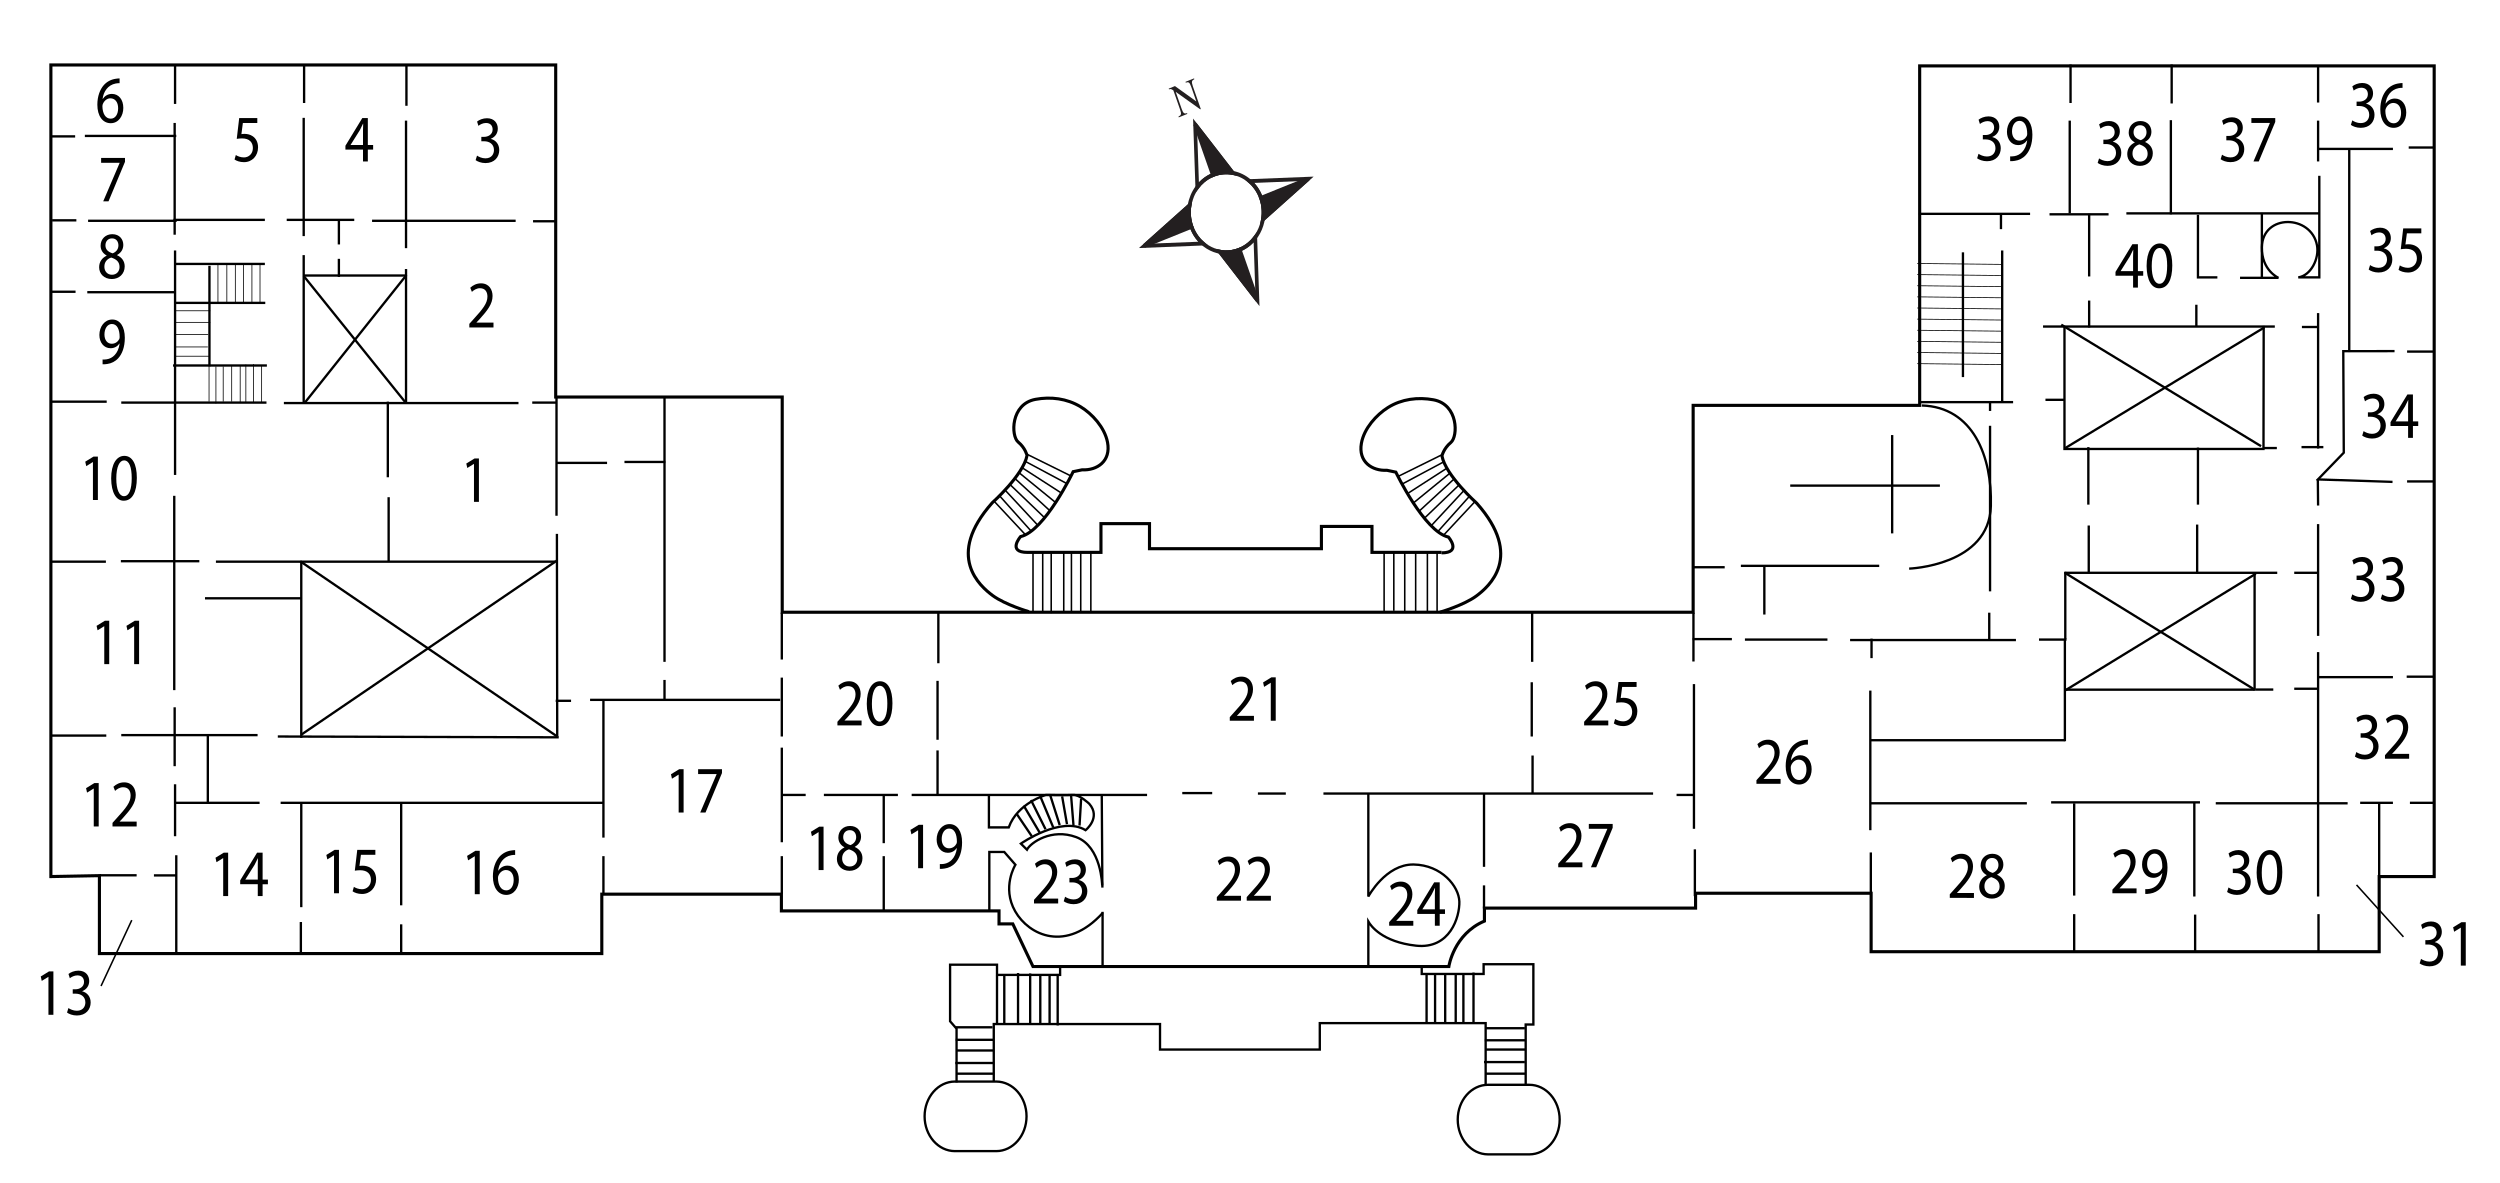 <?xml version="1.0" encoding="utf-8"?>
<!-- Generator: Adobe Illustrator 13.0.0, SVG Export Plug-In . SVG Version: 6.00 Build 14948)  -->
<!DOCTYPE svg PUBLIC "-//W3C//DTD SVG 1.1//EN" "http://www.w3.org/Graphics/SVG/1.1/DTD/svg11.dtd">
<svg version="1.1" id="Layer_2" xmlns="http://www.w3.org/2000/svg" xmlns:xlink="http://www.w3.org/1999/xlink" x="0px" y="0px"
	 width="801px" height="379px" viewBox="0 0 801 379" enable-background="new 0 0 801 379" xml:space="preserve">
<symbol  id="Compass_Rose" viewBox="-25.576 -30.321 51.151 60.64">
	<g>
		<path fill="none" stroke="#231F20" d="M5.193,4.041c3.001-1.776,5.011-5.047,5.011-8.785
			c0-5.636-4.568-10.203-10.204-10.203c-5.634,0-10.202,4.567-10.202,10.203
			c0,3.74,2.011,7.01,5.011,8.786C-4.533,4.432-3.83,4.748-3.088,4.983
			C-2.113,5.293-1.075,5.46,0,5.46C1.896,5.46,3.672,4.942,5.193,4.041z"/>
		<g>
			<path fill="none" stroke="#231F20" d="M-5.191,4.042C-4.533,4.432-3.83,4.748-3.088,4.983
				C-2.113,5.293-1.075,5.46,0,5.46c1.896,0,3.672-0.518,5.193-1.419l-5.3,15.24L-5.191,4.042z"/>
			<path fill="#231F20" stroke="#231F20" d="M0,5.46c1.896,0,3.672-0.518,5.193-1.419l-5.3,15.24V5.455
				L0,5.46z"/>
		</g>
		<g>
			<path fill="none" stroke="#231F20" d="M-8.786-9.936C-9.175-9.279-9.491-8.574-9.728-7.834
				c-0.309,0.976-0.475,2.014-0.475,3.09c0,1.895,0.516,3.67,1.417,5.192l-15.24-5.299
				L-8.786-9.936z"/>
			<path fill="#231F20" stroke="#231F20" d="M-10.202-4.744c0,1.895,0.516,3.67,1.417,5.192l-15.24-5.299
				h13.827L-10.202-4.744z"/>
		</g>
		<g>
			<path fill="none" stroke="#231F20" d="M5.193-13.531c-0.659-0.389-1.363-0.705-2.102-0.941
				C2.114-14.781,1.077-14.947,0-14.947c-1.895,0-3.67,0.515-5.191,1.417l5.298-15.24L5.193-13.531z"
				/>
			<path fill="#231F20" stroke="#231F20" d="M0-14.947c-1.895,0-3.67,0.515-5.191,1.417l5.298-15.24v13.827
				L0-14.947z"/>
		</g>
		<g>
			<path fill="none" stroke="#231F20" d="M8.788,0.448C9.177-0.209,9.494-0.915,9.73-1.654
				c0.308-0.975,0.475-2.014,0.475-3.09c0-1.896-0.518-3.671-1.419-5.193l15.24,5.3L8.788,0.448z"/>
			<path fill="#231F20" stroke="#231F20" d="M10.205-4.744c0-1.896-0.518-3.671-1.419-5.193l15.24,5.3H10.199
				L10.205-4.744z"/>
		</g>
		<g>
			<path fill="#231F20" d="M3.729,30.096c-0.672-0.082-1.013-0.131-1.013-1.516v-6.227H2.535l-4.688,6.487
				h-0.021v-4.617c0-1.22,0.224-1.479,1.002-1.515v-0.225h-2.505v0.225
				c0.811,0.059,1.035,0.236,1.035,1.515v5.222C-3.079,30.036-3.25,30.096-3.676,30.096v0.224h1.823
				l4.08-5.692h0.022v3.953c0,1.361-0.299,1.456-1.023,1.516v0.224h2.504V30.096z"/>
		</g>
	</g>
</symbol>
<rect x="-132.221" y="-178" fill="#FFFFFF" width="1026.441" height="633"/>
<g>
	<path fill="none" stroke="#000000" d="M31.854,280.554v24.964h160.964v-19.021h57.543v5.35h69.726v4.161
		h4.407l6.479,13.67H464.204c0,0,1.557-10.399,11.406-14.562v-4.161h67.651v-4.754h56.246v18.723
		h162.779v-24.072h17.627V21.113H615.062v108.769h-72.577v66.272H250.623v-68.947h-72.577V20.815H16.303
		v260.036L31.854,280.554z"/>
	<line fill="none" stroke="#000000" stroke-width="0.75" x1="16.303" y1="43.699" x2="24.078" y2="43.699"/>
	<line fill="none" stroke="#000000" stroke-width="0.75" x1="16.692" y1="70.594" x2="24.467" y2="70.594"/>
	<line fill="none" stroke="#000000" stroke-width="0.75" x1="16.433" y1="93.478" x2="24.208" y2="93.478"/>
	<line fill="none" stroke="#000000" stroke-width="0.75" x1="27.188" y1="43.55" x2="56.479" y2="43.55"/>
	<line fill="none" stroke="#000000" stroke-width="0.75" x1="28.225" y1="70.742" x2="56.608" y2="70.742"/>
	<line fill="none" stroke="#000000" stroke-width="0.75" x1="27.966" y1="93.625" x2="56.09" y2="93.625"/>
	<line fill="none" stroke="#000000" stroke-width="0.75" x1="16.432" y1="128.693" x2="34.187" y2="128.693"/>
	<line fill="none" stroke="#000000" stroke-width="0.75" x1="38.853" y1="128.991" x2="85.379" y2="128.991"/>
	<line fill="none" stroke="#000000" stroke-width="0.75" x1="16.432" y1="179.957" x2="33.928" y2="179.957"/>
	<line fill="none" stroke="#000000" stroke-width="0.75" x1="16.432" y1="235.679" x2="34.057" y2="235.679"/>
	<line fill="none" stroke="#000000" stroke-width="0.75" x1="31.984" y1="280.442" x2="43.777" y2="280.442"/>
	<line fill="none" stroke="#000000" stroke-width="0.75" x1="56.479" y1="305.518" x2="56.479" y2="274.018"/>
	<line fill="none" stroke="#000000" stroke-width="0.75" x1="49.318" y1="280.48" x2="56.705" y2="280.48"/>
	<line fill="none" stroke="#000000" stroke-width="0.75" x1="56.09" y1="267.924" x2="56.09" y2="251.282"/>
	<line fill="none" stroke="#000000" stroke-width="0.75" x1="55.96" y1="245.487" x2="55.96" y2="226.615"/>
	<line fill="none" stroke="#000000" stroke-width="0.75" x1="55.83" y1="221.118" x2="55.83" y2="158.858"/>
	<line fill="none" stroke="#000000" stroke-width="0.75" x1="56.09" y1="152.172" x2="56.09" y2="80.253"/>
	<line fill="none" stroke="#000000" stroke-width="0.75" x1="55.96" y1="75.201" x2="55.96" y2="39.391"/>
	<line fill="none" stroke="#000000" stroke-width="0.75" x1="56.09" y1="33.298" x2="56.09" y2="20.965"/>
	<line fill="none" stroke="#000000" stroke-width="0.75" x1="38.723" y1="179.81" x2="63.866" y2="179.81"/>
	<line fill="none" stroke="#000000" stroke-width="0.75" x1="69.18" y1="179.958" x2="177.916" y2="179.958"/>
	<line fill="none" stroke="#000000" stroke-width="0.75" x1="124.26" y1="128.694" x2="124.26" y2="152.915"/>
	<line fill="none" stroke="#000000" stroke-width="0.75" x1="124.52" y1="159.304" x2="124.52" y2="179.958"/>
	<line fill="none" stroke="#000000" stroke-width="0.75" x1="96.525" y1="179.81" x2="96.525" y2="236.422"/>
	<line fill="none" stroke="#000000" stroke-width="0.75" x1="65.68" y1="191.697" x2="96.655" y2="191.697"/>
	<line fill="none" stroke="#000000" stroke-width="0.75" x1="38.853" y1="235.53" x2="82.529" y2="235.53"/>
	<line fill="none" stroke="#000000" stroke-width="0.75" x1="66.588" y1="235.383" x2="66.588" y2="257.226"/>
	<line fill="none" stroke="#000000" stroke-width="0.75" x1="55.96" y1="257.226" x2="83.176" y2="257.226"/>
	<line fill="none" stroke="#000000" stroke-width="0.75" x1="96.525" y1="257.078" x2="96.525" y2="290.659"/>
	<line fill="none" stroke="#000000" stroke-width="0.75" x1="96.396" y1="295.414" x2="96.396" y2="305.369"/>
	<line fill="none" stroke="#000000" stroke-width="0.75" x1="89.916" y1="257.226" x2="193.338" y2="257.226"/>
	<line fill="none" stroke="#000000" stroke-width="0.75" x1="128.537" y1="257.523" x2="128.537" y2="290.065"/>
	<line fill="none" stroke="#000000" stroke-width="0.75" x1="128.537" y1="296.156" x2="128.537" y2="305.369"/>
	<line fill="none" stroke="#000000" stroke-width="0.75" x1="193.338" y1="286.201" x2="193.338" y2="274.313"/>
	<line fill="none" stroke="#000000" stroke-width="0.75" x1="193.338" y1="268.37" x2="193.338" y2="224.2"/>
	<line fill="none" stroke="#000000" stroke-width="0.75" x1="178.044" y1="224.536" x2="182.97" y2="224.536"/>
	<line fill="none" stroke="#000000" stroke-width="0.75" x1="189.061" y1="224.238" x2="249.973" y2="224.238"/>
	<line fill="none" stroke="#000000" stroke-width="0.75" x1="212.908" y1="126.911" x2="212.908" y2="212.055"/>
	<line fill="none" stroke="#000000" stroke-width="0.75" x1="212.908" y1="217.85" x2="212.908" y2="224.091"/>
	<line fill="none" stroke="#000000" stroke-width="0.75" x1="250.492" y1="196.303" x2="250.492" y2="211.311"/>
	<line fill="none" stroke="#000000" stroke-width="0.75" x1="250.492" y1="217.106" x2="250.492" y2="235.977"/>
	<line fill="none" stroke="#000000" stroke-width="0.75" x1="250.492" y1="239.543" x2="250.492" y2="269.855"/>
	<line fill="none" stroke="#000000" stroke-width="0.75" x1="250.492" y1="274.313" x2="250.492" y2="286.349"/>
	<line fill="none" stroke="#000000" stroke-width="0.75" x1="250.233" y1="254.699" x2="258.138" y2="254.699"/>
	<line fill="none" stroke="#000000" stroke-width="0.75" x1="263.97" y1="254.699" x2="287.687" y2="254.699"/>
	<line fill="none" stroke="#000000" stroke-width="0.75" x1="283.151" y1="254.997" x2="283.151" y2="270.153"/>
	<line fill="none" stroke="#000000" stroke-width="0.75" x1="283.151" y1="274.313" x2="283.151" y2="291.698"/>
	<line fill="none" stroke="#000000" stroke-width="0.75" x1="300.647" y1="196.154" x2="300.647" y2="212.5"/>
	<line fill="none" stroke="#000000" stroke-width="0.75" x1="300.389" y1="218.146" x2="300.389" y2="237.018"/>
	<line fill="none" stroke="#000000" stroke-width="0.75" x1="300.389" y1="240.435" x2="300.389" y2="254.403"/>
	<line fill="none" stroke="#000000" stroke-width="0.75" x1="292.094" y1="254.699" x2="367.522" y2="254.699"/>
	<line fill="none" stroke="#000000" stroke-width="0.75" x1="353.006" y1="254.699" x2="353.201" y2="284.38"/>
	<line fill="none" stroke="#000000" stroke-width="0.75" x1="353.266" y1="292.145" x2="353.266" y2="309.976"/>
	<line fill="none" stroke="#000000" stroke-width="0.75" x1="378.797" y1="254.105" x2="388.387" y2="254.105"/>
	<line fill="none" stroke="#000000" stroke-width="0.75" x1="403.033" y1="254.253" x2="411.976" y2="254.253"/>
	<line fill="none" stroke="#000000" stroke-width="0.75" x1="424.028" y1="254.253" x2="529.653" y2="254.253"/>
	<line fill="none" stroke="#000000" stroke-width="0.75" x1="537.17" y1="254.699" x2="543.002" y2="254.699"/>
	<line fill="none" stroke="#000000" stroke-width="0.75" x1="475.48" y1="254.105" x2="475.48" y2="277.731"/>
	<line fill="none" stroke="#000000" stroke-width="0.75" x1="475.48" y1="283.675" x2="475.48" y2="291.104"/>
	<line fill="none" stroke="#000000" stroke-width="0.75" x1="490.902" y1="196.154" x2="490.902" y2="212.055"/>
	<line fill="none" stroke="#000000" stroke-width="0.75" x1="490.773" y1="218.591" x2="490.773" y2="235.977"/>
	<line fill="none" stroke="#000000" stroke-width="0.75" x1="491.033" y1="242.069" x2="491.033" y2="254.105"/>
	<line fill="none" stroke="#000000" stroke-width="0.75" x1="542.581" y1="196.341" x2="542.581" y2="211.943"/>
	<line fill="none" stroke="#000000" stroke-width="0.75" x1="542.744" y1="219.187" x2="542.744" y2="265.548"/>
	<line fill="none" stroke="#000000" stroke-width="0.75" x1="543.035" y1="272.123" x2="543.035" y2="287.129"/>
	<line fill="none" stroke="#000000" stroke-width="0.75" x1="599.412" y1="273.126" x2="599.412" y2="286.201"/>
	<line fill="none" stroke="#000000" stroke-width="0.75" x1="599.249" y1="265.993" x2="599.249" y2="221.266"/>
	<line fill="none" stroke="#000000" stroke-width="0.75" x1="599.639" y1="210.865" x2="599.639" y2="204.624"/>
	<line fill="none" stroke="#000000" stroke-width="0.75" x1="542.321" y1="204.772" x2="554.894" y2="204.772"/>
	<line fill="none" stroke="#000000" stroke-width="0.75" x1="559.073" y1="204.922" x2="585.513" y2="204.922"/>
	<line fill="none" stroke="#000000" stroke-width="0.75" x1="592.769" y1="205.07" x2="645.906" y2="205.07"/>
	<line fill="none" stroke="#000000" stroke-width="0.75" x1="653.293" y1="204.922" x2="662.106" y2="204.922"/>
	<line fill="none" stroke="#000000" stroke-width="0.75" x1="661.587" y1="204.922" x2="661.587" y2="237.464"/>
	<line fill="none" stroke="#000000" stroke-width="0.75" x1="661.718" y1="237.166" x2="599.249" y2="237.166"/>
	<line fill="none" stroke="#000000" stroke-width="0.75" x1="599.249" y1="257.374" x2="649.405" y2="257.374"/>
	<line fill="none" stroke="#000000" stroke-width="0.75" x1="657.182" y1="257.078" x2="704.873" y2="257.078"/>
	<line fill="none" stroke="#000000" stroke-width="0.75" x1="709.93" y1="257.374" x2="752.179" y2="257.374"/>
	<line fill="none" stroke="#000000" stroke-width="0.75" x1="756.197" y1="257.226" x2="766.694" y2="257.226"/>
	<line fill="none" stroke="#000000" stroke-width="0.75" x1="772.138" y1="257.226" x2="780.043" y2="257.226"/>
	<line fill="none" stroke="#000000" stroke-width="0.75" x1="762.287" y1="280.704" x2="762.287" y2="257.078"/>
	<line fill="none" stroke="#000000" stroke-width="0.75" x1="742.847" y1="304.775" x2="742.847" y2="292.888"/>
	<line fill="none" stroke="#000000" stroke-width="0.75" x1="742.718" y1="287.24" x2="742.718" y2="208.934"/>
	<line fill="none" stroke="#000000" stroke-width="0.75" x1="703.061" y1="257.228" x2="703.061" y2="287.242"/>
	<line fill="none" stroke="#000000" stroke-width="0.75" x1="703.319" y1="293.037" x2="703.319" y2="304.926"/>
	<line fill="none" stroke="#000000" stroke-width="0.75" x1="664.568" y1="257.375" x2="664.568" y2="286.944"/>
	<line fill="none" stroke="#000000" stroke-width="0.75" x1="664.568" y1="292.89" x2="664.568" y2="305.073"/>
	<line fill="none" stroke="#000000" stroke-width="0.75" x1="661.718" y1="183.228" x2="661.718" y2="204.774"/>
	<line fill="none" stroke="#000000" stroke-width="0.75" x1="722.371" y1="183.674" x2="722.371" y2="220.97"/>
	<line fill="none" stroke="#000000" stroke-width="0.75" x1="722.371" y1="220.97" x2="661.587" y2="183.525"/>
	<line fill="none" stroke="#000000" stroke-width="0.75" x1="661.587" y1="221.268" x2="722.76" y2="183.822"/>
	<line fill="none" stroke="#000000" stroke-width="0.75" x1="722.76" y1="220.97" x2="661.458" y2="220.97"/>
	<line fill="none" stroke="#000000" stroke-width="0.75" x1="661.458" y1="183.525" x2="729.628" y2="183.525"/>
	<line fill="none" stroke="#000000" stroke-width="0.75" x1="735.071" y1="183.525" x2="742.978" y2="183.525"/>
	<line fill="none" stroke="#000000" stroke-width="0.75" x1="742.718" y1="167.924" x2="742.718" y2="203.734"/>
	<line fill="none" stroke="#000000" stroke-width="0.75" x1="722.792" y1="220.934" x2="728.364" y2="220.934"/>
	<line fill="none" stroke="#000000" stroke-width="0.75" x1="735.071" y1="220.674" x2="742.847" y2="220.674"/>
	<line fill="none" stroke="#000000" stroke-width="0.75" x1="742.718" y1="216.958" x2="766.694" y2="216.958"/>
	<line fill="none" stroke="#000000" stroke-width="0.75" x1="771.101" y1="216.81" x2="779.654" y2="216.81"/>
	<line fill="none" stroke="#000000" stroke-width="0.75" x1="742.718" y1="161.979" x2="742.632" y2="153.609"/>
	<polyline fill="none" stroke="#000000" stroke-width="0.75" points="742.296,153.991 750.946,145.04 750.946,145.04 
		750.786,112.516 750.786,112.516 767.213,112.499 	"/>
	<line fill="none" stroke="#000000" stroke-width="0.75" x1="771.229" y1="112.647" x2="779.654" y2="112.647"/>
	<line fill="none" stroke="#000000" stroke-width="0.75" x1="742.632" y1="153.609" x2="766.564" y2="154.401"/>
	<line fill="none" stroke="#000000" stroke-width="0.75" x1="771.229" y1="154.252" x2="779.783" y2="154.252"/>
	<line fill="none" stroke="#000000" stroke-width="0.75" x1="742.718" y1="100.314" x2="742.718" y2="143.703"/>
	<line fill="none" stroke="#000000" stroke-width="0.75" x1="737.404" y1="143.257" x2="744.402" y2="143.257"/>
	<line fill="none" stroke="#000000" stroke-width="0.75" x1="737.534" y1="104.771" x2="742.847" y2="104.771"/>
	<line fill="none" stroke="#000000" stroke-width="0.75" x1="681.287" y1="68.367" x2="743.236" y2="68.367"/>
	<polyline fill="none" stroke="#000000" stroke-width="0.75" points="704.227,68.813 704.227,88.873 710.447,88.873 	
		"/>
	<polyline fill="none" stroke="#000000" stroke-width="0.75" points="654.589,104.624 661.069,104.624 728.851,104.624 
			"/>
	<polyline fill="none" stroke="#000000" stroke-width="0.75" points="725.286,104.398 725.222,143.852 661.458,143.852 
		661.458,104.624 	"/>
	<line fill="none" stroke="#000000" stroke-width="0.75" x1="725.093" y1="143.554" x2="729.499" y2="143.554"/>
	<line fill="none" stroke="#000000" stroke-width="0.75" x1="695.802" y1="20.669" x2="695.802" y2="33.151"/>
	<line fill="none" stroke="#000000" stroke-width="0.75" x1="695.544" y1="38.5" x2="695.544" y2="68.664"/>
	<line fill="none" stroke="#000000" stroke-width="0.75" x1="742.718" y1="21.264" x2="742.718" y2="32.854"/>
	<line fill="none" stroke="#000000" stroke-width="0.75" x1="742.718" y1="38.649" x2="742.718" y2="51.725"/>
	<line fill="none" stroke="#000000" stroke-width="0.75" x1="742.847" y1="47.712" x2="766.694" y2="47.712"/>
	<line fill="none" stroke="#000000" stroke-width="0.75" x1="771.749" y1="47.267" x2="780.172" y2="47.267"/>
	<line fill="none" stroke="#000000" stroke-width="0.75" x1="752.698" y1="47.564" x2="752.698" y2="112.795"/>
	<line fill="none" stroke="#000000" stroke-width="0.75" x1="724.704" y1="68.218" x2="724.704" y2="89.021"/>
	<path fill="none" stroke="#000000" stroke-width="0.75" d="M717.705,89.021h12.312c0,0-5.441-2.377-5.312-9.807
		c0.187-10.79,15.827-10.541,17.66-0.61c0.782,4.238-1.944,9.688-5.996,10.269h6.738v-32.541"/>
	<line fill="none" stroke="#000000" stroke-width="0.75" x1="703.709" y1="97.639" x2="703.709" y2="104.475"/>
	<line fill="none" stroke="#000000" stroke-width="0.75" x1="656.663" y1="68.664" x2="675.584" y2="68.664"/>
	<line fill="none" stroke="#000000" stroke-width="0.75" x1="669.363" y1="68.516" x2="669.363" y2="88.576"/>
	<line fill="none" stroke="#000000" stroke-width="0.75" x1="669.363" y1="96.302" x2="669.363" y2="104.92"/>
	<line fill="none" stroke="#000000" stroke-width="0.75" x1="663.402" y1="20.669" x2="663.402" y2="33.002"/>
	<line fill="none" stroke="#000000" stroke-width="0.75" x1="663.143" y1="38.649" x2="663.143" y2="68.367"/>
	<line fill="none" stroke="#000000" stroke-width="0.75" x1="614.802" y1="68.516" x2="650.442" y2="68.516"/>
	<line fill="none" stroke="#000000" stroke-width="0.75" x1="641.111" y1="68.516" x2="641.111" y2="73.419"/>
	<line fill="none" stroke="#000000" stroke-width="0.75" x1="641.5" y1="80.254" x2="641.5" y2="128.695"/>
	<line fill="none" stroke="#000000" stroke-width="0.75" x1="615.19" y1="128.843" x2="644.999" y2="128.843"/>
	<line fill="none" stroke="#000000" stroke-width="0.75" x1="655.366" y1="128.101" x2="661.458" y2="128.101"/>
	<line fill="none" stroke="#000000" stroke-width="0.75" x1="637.612" y1="136.421" x2="637.612" y2="189.469"/>
	<line fill="none" stroke="#000000" stroke-width="0.75" x1="637.353" y1="196.305" x2="637.353" y2="204.774"/>
	<line fill="none" stroke="#000000" stroke-width="0.75" x1="637.612" y1="128.546" x2="637.612" y2="131.667"/>
	<line fill="none" stroke="#000000" stroke-width="0.75" x1="669.105" y1="143.257" x2="669.105" y2="161.683"/>
	<line fill="none" stroke="#000000" stroke-width="0.75" x1="669.234" y1="168.37" x2="669.234" y2="183.674"/>
	<line fill="none" stroke="#000000" stroke-width="0.75" x1="704.227" y1="143.406" x2="704.227" y2="161.683"/>
	<line fill="none" stroke="#000000" stroke-width="0.75" x1="703.967" y1="168.072" x2="703.967" y2="183.822"/>
	<line fill="none" stroke="#000000" stroke-width="0.75" x1="542.225" y1="181.742" x2="552.593" y2="181.742"/>
	<line fill="none" stroke="#000000" stroke-width="0.75" x1="557.776" y1="181.297" x2="602.101" y2="181.297"/>
	<line fill="none" stroke="#000000" stroke-width="0.75" x1="565.295" y1="181.445" x2="565.295" y2="196.898"/>
	<line fill="none" stroke="#000000" stroke-width="0.75" x1="573.589" y1="155.59" x2="621.54" y2="155.59"/>
	<line fill="none" stroke="#000000" stroke-width="0.75" x1="606.248" y1="139.394" x2="606.248" y2="170.896"/>
	<line fill="none" stroke="#000000" stroke-width="0.75" x1="628.928" y1="80.849" x2="628.928" y2="120.819"/>
	<line fill="none" stroke="#000000" stroke-width="0.25" x1="614.284" y1="84.415" x2="641.5" y2="84.712"/>
	<line fill="none" stroke="#000000" stroke-width="0.25" x1="614.284" y1="87.981" x2="641.5" y2="88.278"/>
	<line fill="none" stroke="#000000" stroke-width="0.25" x1="614.284" y1="91.547" x2="641.5" y2="91.844"/>
	<line fill="none" stroke="#000000" stroke-width="0.25" x1="614.284" y1="95.113" x2="641.5" y2="95.41"/>
	<line fill="none" stroke="#000000" stroke-width="0.25" x1="614.284" y1="98.68" x2="641.5" y2="98.977"/>
	<line fill="none" stroke="#000000" stroke-width="0.25" x1="614.284" y1="102.246" x2="641.5" y2="102.543"/>
	<line fill="none" stroke="#000000" stroke-width="0.25" x1="614.284" y1="105.812" x2="641.5" y2="106.109"/>
	<line fill="none" stroke="#000000" stroke-width="0.25" x1="614.284" y1="109.378" x2="641.5" y2="109.675"/>
	<line fill="none" stroke="#000000" stroke-width="0.25" x1="614.284" y1="112.944" x2="641.5" y2="113.241"/>
	<line fill="none" stroke="#000000" stroke-width="0.25" x1="614.284" y1="116.511" x2="641.5" y2="116.808"/>
	<path fill="none" stroke="#000000" stroke-width="0.75" d="M611.691,182.188c0,0,25.659-0.892,26.179-20.06
		c0.43-15.877-5.703-31.731-22.13-32.209"/>
	<path fill="none" stroke="#000000" stroke-width="0.75" d="M438.414,254.255v32.987c0,0,5.573-10.4,14.517-10.253
		c8.942,0.148,14.513,6.984,14.644,11.888c0.131,4.904-2.979,15.303-13.866,14.115
		s-14.517-6.389-15.294-7.726v14.265"/>
	<path fill="none" stroke="#000000" stroke-width="0.75" d="M467.057,358.714c0-6.155,4.351-11.144,9.72-11.144
		h13.22c5.368,0,9.72,4.988,9.72,11.144l0,0c0,6.156-4.352,11.145-9.72,11.145h-13.22
		C471.407,369.858,467.057,364.87,467.057,358.714L467.057,358.714z"/>
	<path fill="none" stroke="#000000" stroke-width="0.75" d="M296.242,357.675c0-6.155,4.352-11.145,9.72-11.145
		h13.219c5.369,0,9.72,4.989,9.72,11.145l0,0c0,6.155-4.351,11.145-9.72,11.145H305.962
		C300.594,368.819,296.242,363.83,296.242,357.675L296.242,357.675z"/>
	<polyline fill="none" stroke="#000000" stroke-width="0.75" points="306.48,346.828 306.48,329.591 304.407,327.214 
		304.407,309.085 319.441,309.085 319.441,312.354 339.659,312.354 339.659,309.531 	"/>
	<polyline fill="none" stroke="#000000" stroke-width="0.75" points="318.403,346.679 318.403,328.105 371.669,328.105 
		371.669,336.277 422.861,336.277 422.861,327.808 475.999,327.808 475.999,347.57 	"/>
	<polyline fill="none" stroke="#000000" stroke-width="0.75" points="488.829,347.57 488.829,328.254 491.291,328.254 
		491.291,308.938 475.351,308.938 475.351,312.058 455.521,312.058 455.521,309.383 	"/>
	<line fill="none" stroke="#000000" stroke-width="0.75" x1="475.999" y1="344.004" x2="488.829" y2="344.004"/>
	<line fill="none" stroke="#000000" stroke-width="0.75" x1="475.48" y1="340.289" x2="488.569" y2="340.289"/>
	<line fill="none" stroke="#000000" stroke-width="0.75" x1="475.999" y1="336.277" x2="488.829" y2="336.277"/>
	<line fill="none" stroke="#000000" stroke-width="0.75" x1="475.739" y1="333.305" x2="488.7" y2="333.305"/>
	<line fill="none" stroke="#000000" stroke-width="0.75" x1="475.87" y1="329.443" x2="488.569" y2="329.443"/>
	<line fill="none" stroke="#000000" stroke-width="0.75" x1="472.11" y1="327.66" x2="472.11" y2="311.612"/>
	<line fill="none" stroke="#000000" stroke-width="0.75" x1="468.871" y1="327.808" x2="468.871" y2="311.908"/>
	<line fill="none" stroke="#000000" stroke-width="0.75" x1="466.408" y1="327.808" x2="466.408" y2="311.76"/>
	<line fill="none" stroke="#000000" stroke-width="0.75" x1="463.039" y1="327.808" x2="463.039" y2="311.908"/>
	<line fill="none" stroke="#000000" stroke-width="0.75" x1="459.798" y1="327.51" x2="459.798" y2="311.908"/>
	<line fill="none" stroke="#000000" stroke-width="0.75" x1="457.076" y1="327.51" x2="457.076" y2="311.908"/>
	<line fill="none" stroke="#000000" stroke-width="0.75" x1="306.351" y1="344.004" x2="318.145" y2="344.004"/>
	<line fill="none" stroke="#000000" stroke-width="0.75" x1="306.091" y1="340.587" x2="318.274" y2="340.587"/>
	<line fill="none" stroke="#000000" stroke-width="0.75" x1="318.274" y1="336.575" x2="306.61" y2="336.575"/>
	<line fill="none" stroke="#000000" stroke-width="0.75" x1="306.221" y1="333.157" x2="318.274" y2="333.157"/>
	<line fill="none" stroke="#000000" stroke-width="0.75" x1="318.015" y1="329.146" x2="306.221" y2="329.146"/>
	<line fill="none" stroke="#000000" stroke-width="0.75" x1="319.441" y1="327.956" x2="319.441" y2="312.651"/>
	<line fill="none" stroke="#000000" stroke-width="0.75" x1="321.773" y1="328.105" x2="321.773" y2="312.206"/>
	<line fill="none" stroke="#000000" stroke-width="0.75" x1="326.18" y1="328.105" x2="326.18" y2="311.76"/>
	<line fill="none" stroke="#000000" stroke-width="0.75" x1="330.067" y1="327.808" x2="330.067" y2="311.908"/>
	<line fill="none" stroke="#000000" stroke-width="0.75" x1="333.308" y1="328.254" x2="333.308" y2="312.206"/>
	<line fill="none" stroke="#000000" stroke-width="0.75" x1="336.289" y1="328.401" x2="336.289" y2="312.352"/>
	<line fill="none" stroke="#000000" stroke-width="0.75" x1="338.881" y1="328.552" x2="338.881" y2="312.058"/>
	<path fill="none" stroke="#000000" stroke-width="0.75" d="M316.978,291.848v-18.87h4.795l3.564,4.085
		c0,0-4.471,7.209-0.064,14.936c4.406,7.726,16.361,13.297,28.025,0.517"/>
	<path fill="none" stroke="#000000" stroke-width="0.75" d="M353.137,283.676c0,0-0.228-12.446-8.295-15.454
		c-7.948-2.963-14.645,1.783-15.811,4.013l-1.944-1.932c0,0,12.96-9.065,20.736-4.31
		c0,0,5.055-4.012,1.167-8.47c0,0-3.11-2.971-5.184-2.822c-2.074,0.147-8.684,0-8.684,0
		s-9.072,2.524-11.923,10.4h-6.351v-10.549"/>
	<line fill="none" stroke="#000000" stroke-width="0.75" x1="330.586" y1="267.926" x2="325.662" y2="260.644"/>
	<line fill="none" stroke="#000000" stroke-width="0.75" x1="333.178" y1="266.885" x2="327.994" y2="258.119"/>
	<line fill="none" stroke="#000000" stroke-width="0.75" x1="334.993" y1="265.697" x2="330.327" y2="256.336"/>
	<line fill="none" stroke="#000000" stroke-width="0.75" x1="337.455" y1="265.102" x2="333.308" y2="255.146"/>
	<line fill="none" stroke="#000000" stroke-width="0.75" x1="339.529" y1="264.359" x2="336.418" y2="254.553"/>
	<line fill="none" stroke="#000000" stroke-width="0.75" x1="341.861" y1="264.062" x2="340.306" y2="255.146"/>
	<line fill="none" stroke="#000000" stroke-width="0.75" x1="343.936" y1="264.359" x2="343.158" y2="254.701"/>
	<line fill="none" stroke="#000000" stroke-width="0.75" x1="345.879" y1="264.508" x2="346.397" y2="255.89"/>
	<line fill="none" stroke="#000000" stroke-width="0.75" x1="96.526" y1="235.385" x2="178.564" y2="179.514"/>
	<g>
		<line fill="none" stroke="#000000" stroke-width="0.75" x1="89.008" y1="235.977" x2="179.017" y2="236.236"/>
		<line fill="none" stroke="#000000" stroke-width="0.75" x1="178.531" y1="235.979" x2="96.201" y2="179.846"/>
		<line fill="none" stroke="#000000" stroke-width="0.75" x1="178.531" y1="235.979" x2="178.434" y2="171.044"/>
	</g>
	<line fill="none" stroke="#000000" stroke-width="0.75" x1="178.305" y1="165.249" x2="178.305" y2="126.912"/>
	<line fill="none" stroke="#000000" stroke-width="0.75" x1="178.305" y1="148.31" x2="194.505" y2="148.31"/>
	<line fill="none" stroke="#000000" stroke-width="0.75" x1="200.078" y1="148.012" x2="213.167" y2="148.012"/>
	<line fill="none" stroke="#000000" stroke-width="0.75" x1="130.222" y1="20.818" x2="130.222" y2="33.894"/>
	<line fill="none" stroke="#000000" stroke-width="0.75" x1="130.093" y1="38.649" x2="130.093" y2="79.511"/>
	<line fill="none" stroke="#000000" stroke-width="0.75" x1="130.093" y1="86.198" x2="130.093" y2="129.289"/>
	<line fill="none" stroke="#000000" stroke-width="0.75" x1="90.953" y1="129.141" x2="166.122" y2="129.141"/>
	<line fill="none" stroke="#000000" stroke-width="0.75" x1="170.529" y1="128.992" x2="178.305" y2="128.992"/>
	<line fill="none" stroke="#000000" stroke-width="0.75" x1="97.304" y1="128.843" x2="97.304" y2="81.74"/>
	<line fill="none" stroke="#000000" stroke-width="0.75" x1="97.563" y1="129.141" x2="130.222" y2="88.13"/>
	<line fill="none" stroke="#000000" stroke-width="0.75" x1="129.833" y1="128.843" x2="97.304" y2="88.427"/>
	<line fill="none" stroke="#000000" stroke-width="0.75" x1="97.304" y1="88.278" x2="129.963" y2="88.278"/>
	<line fill="none" stroke="#000000" stroke-width="0.75" x1="119.207" y1="70.745" x2="165.215" y2="70.745"/>
	<line fill="none" stroke="#000000" stroke-width="0.75" x1="170.788" y1="70.893" x2="177.916" y2="70.893"/>
	<line fill="none" stroke="#000000" stroke-width="0.75" x1="55.572" y1="70.447" x2="84.862" y2="70.447"/>
	<line fill="none" stroke="#000000" stroke-width="0.75" x1="91.861" y1="70.447" x2="113.504" y2="70.447"/>
	<line fill="none" stroke="#000000" stroke-width="0.75" x1="108.579" y1="70.447" x2="108.579" y2="78.323"/>
	<line fill="none" stroke="#000000" stroke-width="0.75" x1="108.579" y1="82.929" x2="108.579" y2="88.724"/>
	<line fill="none" stroke="#000000" stroke-width="0.75" x1="97.304" y1="75.648" x2="97.304" y2="37.757"/>
	<line fill="none" stroke="#000000" stroke-width="0.75" x1="97.434" y1="33.002" x2="97.434" y2="20.669"/>
	<line fill="none" stroke="#000000" stroke-width="0.75" x1="55.832" y1="84.564" x2="84.862" y2="84.564"/>
	<line fill="none" stroke="#000000" stroke-width="0.75" x1="55.832" y1="97.045" x2="84.992" y2="97.045"/>
	<line fill="none" stroke="#000000" stroke-width="0.75" x1="67.107" y1="85.158" x2="67.107" y2="117.402"/>
	<line fill="none" stroke="#000000" stroke-width="0.75" x1="55.443" y1="117.105" x2="85.51" y2="117.105"/>
	<line fill="none" stroke="#000000" stroke-width="0.25" x1="69.829" y1="84.861" x2="69.829" y2="97.045"/>
	<line fill="none" stroke="#000000" stroke-width="0.25" x1="72.68" y1="84.564" x2="72.68" y2="96.896"/>
	<line fill="none" stroke="#000000" stroke-width="0.25" x1="75.401" y1="84.415" x2="75.401" y2="97.045"/>
	<line fill="none" stroke="#000000" stroke-width="0.25" x1="77.994" y1="84.415" x2="77.994" y2="96.896"/>
	<line fill="none" stroke="#000000" stroke-width="0.25" x1="80.715" y1="84.415" x2="80.715" y2="97.045"/>
	<line fill="none" stroke="#000000" stroke-width="0.25" x1="83.307" y1="84.415" x2="83.307" y2="97.045"/>
	<line fill="none" stroke="#000000" stroke-width="0.25" x1="55.961" y1="99.571" x2="67.366" y2="99.571"/>
	<line fill="none" stroke="#000000" stroke-width="0.25" x1="56.091" y1="103.286" x2="67.366" y2="103.286"/>
	<line fill="none" stroke="#000000" stroke-width="0.25" x1="56.221" y1="107.149" x2="66.718" y2="107.149"/>
	<line fill="none" stroke="#000000" stroke-width="0.25" x1="56.091" y1="111.161" x2="66.588" y2="111.161"/>
	<line fill="none" stroke="#000000" stroke-width="0.25" x1="56.091" y1="114.133" x2="67.107" y2="114.133"/>
	<line fill="none" stroke="#000000" stroke-width="0.25" x1="66.977" y1="117.402" x2="66.977" y2="128.695"/>
	<line fill="none" stroke="#000000" stroke-width="0.25" x1="69.18" y1="117.402" x2="69.18" y2="129.289"/>
	<line fill="none" stroke="#000000" stroke-width="0.25" x1="71.513" y1="117.402" x2="71.513" y2="128.695"/>
	<line fill="none" stroke="#000000" stroke-width="0.25" x1="74.235" y1="116.957" x2="74.235" y2="128.695"/>
	<line fill="none" stroke="#000000" stroke-width="0.25" x1="76.956" y1="116.957" x2="76.956" y2="129.141"/>
	<line fill="none" stroke="#000000" stroke-width="0.25" x1="78.771" y1="116.808" x2="78.771" y2="129.141"/>
	<line fill="none" stroke="#000000" stroke-width="0.25" x1="81.233" y1="116.66" x2="81.233" y2="129.141"/>
	<line fill="none" stroke="#000000" stroke-width="0.25" x1="83.826" y1="117.253" x2="83.826" y2="128.992"/>
	<g>
		<path fill="none" stroke="#000000" d="M329.713,196.005c0,0-7.646-2.229-11.664-5.2
			c-4.018-2.972-15.293-12.63-0.13-29.718c0,0,9.979-8.916,11.146-15.156c0,0-0.518-2.379-2.851-4.31
			c-2.333-1.931-2.464-12.184,5.572-13.67c4.857-0.898,10.007-0.293,14.405,2.362
			c3.697,2.231,7.735,6.6,8.659,11.402c1.161,6.032-3.33,9.078-8.159,8.821
			c0,0-1.427,0.298-2.852,0.595c0,0-9.072,19.019-16.848,20.802c0,0-4.407,5.053,2.203,5.053h23.553
			v-9.212h15.552v8.024h55.081v-7.132h16.2v8.321h22.291"/>
		<line fill="none" stroke="#000000" stroke-width="0.5" x1="343.062" y1="152.468" x2="328.935" y2="145.484"/>
		<line fill="none" stroke="#000000" stroke-width="0.5" x1="341.637" y1="154.846" x2="328.287" y2="147.713"/>
		<line fill="none" stroke="#000000" stroke-width="0.5" x1="339.822" y1="157.817" x2="327.38" y2="149.793"/>
		<line fill="none" stroke="#000000" stroke-width="0.5" x1="338.137" y1="160.938" x2="326.473" y2="151.427"/>
		<line fill="none" stroke="#000000" stroke-width="0.5" x1="336.193" y1="163.463" x2="324.917" y2="153.062"/>
		<line fill="none" stroke="#000000" stroke-width="0.5" x1="334.638" y1="165.841" x2="323.492" y2="155.143"/>
		<line fill="none" stroke="#000000" stroke-width="0.5" x1="332.435" y1="168.219" x2="321.937" y2="156.925"/>
		<line fill="none" stroke="#000000" stroke-width="0.5" x1="330.49" y1="170.299" x2="320.122" y2="158.708"/>
		<line fill="none" stroke="#000000" stroke-width="0.5" x1="328.416" y1="171.19" x2="318.567" y2="160.641"/>
	</g>
	<g>
		<path fill="none" stroke="#000000" d="M461.354,196.154c0,0,7.646-2.229,11.664-5.201
			s15.294-12.63,0.131-29.718c0,0-9.981-8.916-11.148-15.156c0,0,0.52-2.379,2.853-4.31
			s2.464-12.184-5.574-13.67c-4.914-0.909-10.195-0.292-14.607,2.496
			c-3.637,2.298-7.616,6.608-8.478,11.413c-1.073,5.979,3.43,8.929,8.182,8.677
			c0,0,1.426,0.298,2.851,0.595c0,0,9.073,19.02,16.85,20.803c0,0,4.407,5.052-2.204,5.052"/>
		<line fill="none" stroke="#000000" stroke-width="0.5" x1="448.003" y1="152.617" x2="462.131" y2="145.633"/>
		<line fill="none" stroke="#000000" stroke-width="0.5" x1="449.43" y1="154.995" x2="462.778" y2="147.862"/>
		<line fill="none" stroke="#000000" stroke-width="0.5" x1="451.244" y1="157.966" x2="463.687" y2="149.942"/>
		<line fill="none" stroke="#000000" stroke-width="0.5" x1="452.929" y1="161.086" x2="464.595" y2="151.576"/>
		<line fill="none" stroke="#000000" stroke-width="0.5" x1="454.873" y1="163.612" x2="466.149" y2="153.211"/>
		<line fill="none" stroke="#000000" stroke-width="0.5" x1="456.428" y1="165.99" x2="467.574" y2="155.292"/>
		<line fill="none" stroke="#000000" stroke-width="0.5" x1="458.632" y1="168.368" x2="469.129" y2="157.074"/>
		<line fill="none" stroke="#000000" stroke-width="0.5" x1="460.575" y1="170.447" x2="470.942" y2="158.857"/>
		<line fill="none" stroke="#000000" stroke-width="0.5" x1="462.648" y1="171.339" x2="472.498" y2="160.79"/>
	</g>
	<line fill="none" stroke="#000000" stroke-width="0.5" x1="443.469" y1="176.985" x2="443.469" y2="195.856"/>
	<line fill="none" stroke="#000000" stroke-width="0.5" x1="446.579" y1="176.985" x2="446.579" y2="195.709"/>
	<line fill="none" stroke="#000000" stroke-width="0.5" x1="450.078" y1="176.985" x2="450.078" y2="195.856"/>
	<line fill="none" stroke="#000000" stroke-width="0.5" x1="453.577" y1="176.985" x2="453.577" y2="195.856"/>
	<line fill="none" stroke="#000000" stroke-width="0.5" x1="457.335" y1="177.134" x2="457.335" y2="196.154"/>
	<line fill="none" stroke="#000000" stroke-width="0.5" x1="460.445" y1="177.134" x2="460.445" y2="196.303"/>
	<line fill="none" stroke="#000000" stroke-width="0.5" x1="349.507" y1="177.134" x2="349.507" y2="196.154"/>
	<line fill="none" stroke="#000000" stroke-width="0.5" x1="346.267" y1="176.985" x2="346.267" y2="196.154"/>
	<line fill="none" stroke="#000000" stroke-width="0.5" x1="340.823" y1="176.837" x2="340.823" y2="196.154"/>
	<line fill="none" stroke="#000000" stroke-width="0.5" x1="336.806" y1="176.837" x2="336.806" y2="196.45"/>
	<line fill="none" stroke="#000000" stroke-width="0.5" x1="334.084" y1="176.985" x2="334.084" y2="196.005"/>
	<line fill="none" stroke="#000000" stroke-width="0.5" x1="330.974" y1="177.134" x2="330.974" y2="196.303"/>
	<line fill="none" stroke="#000000" stroke-width="0.5" x1="343.286" y1="176.985" x2="343.286" y2="196.303"/>
	<g>
		<path d="M151.86,148.641h-0.037l-2.108,1.305l-0.316-1.433l2.648-1.625h1.399v13.901h-1.585V148.641z"
			/>
	</g>
	<g>
		<path d="M150.371,104.918v-1.155l1.287-1.433c3.097-3.379,4.496-5.175,4.514-7.271
			c0-1.412-0.597-2.716-2.406-2.716c-1.101,0-2.015,0.642-2.574,1.176l-0.522-1.326
			c0.84-0.812,2.034-1.412,3.433-1.412c2.611,0,3.712,2.053,3.712,4.042
			c0,2.566-1.623,4.641-4.178,7.464l-0.971,1.026v0.043h5.447v1.561H150.371z"/>
	</g>
	<g>
		<path d="M152.837,49.859c0.466,0.342,1.548,0.877,2.686,0.877c2.108,0,2.76-1.54,2.742-2.695
			c-0.019-1.946-1.548-2.78-3.134-2.78h-0.914V43.85h0.914c1.194,0,2.705-0.705,2.705-2.353
			c0-1.112-0.616-2.096-2.126-2.096c-0.97,0-1.903,0.492-2.425,0.919l-0.429-1.369
			c0.634-0.534,1.865-1.069,3.17-1.069c2.387,0,3.469,1.625,3.469,3.314
			c0,1.433-0.746,2.652-2.238,3.272v0.043c1.492,0.342,2.705,1.625,2.705,3.571
			c0,2.224-1.511,4.17-4.42,4.17c-1.361,0-2.555-0.492-3.152-0.941L152.837,49.859z"/>
	</g>
	<g>
		<path d="M116.305,51.722v-3.786h-5.633v-1.24l5.41-8.875h1.771v8.641h1.697v1.475h-1.697v3.786
			H116.305z M116.305,46.461V41.821c0-0.728,0.019-1.455,0.056-2.182h-0.056
			c-0.373,0.813-0.671,1.412-1.007,2.053l-2.966,4.726v0.043H116.305z"/>
	</g>
	<g>
		<path d="M82.44,39.405h-4.626l-0.466,3.571c0.279-0.042,0.541-0.085,0.989-0.085
			c0.933,0,1.865,0.235,2.611,0.748c0.951,0.621,1.734,1.818,1.734,3.571
			c0,2.717-1.884,4.748-4.514,4.748c-1.324,0-2.444-0.428-3.021-0.855l0.41-1.433
			c0.503,0.342,1.492,0.77,2.592,0.77c1.548,0,2.873-1.155,2.873-3.015
			c-0.019-1.796-1.063-3.08-3.488-3.08c-0.69,0-1.232,0.085-1.679,0.15l0.784-6.673h5.801V39.405z"
			/>
	</g>
	<g>
		<path d="M38.318,26.666c-0.336-0.021-0.765,0-1.231,0.085c-2.575,0.492-3.936,2.652-4.215,4.94h0.055
			c0.579-0.876,1.585-1.604,2.929-1.604c2.145,0,3.655,1.775,3.655,4.491
			c0,2.545-1.511,4.897-4.029,4.897c-2.592,0-4.29-2.31-4.29-5.924c0-2.737,0.858-4.896,2.052-6.265
			c1.007-1.134,2.351-1.84,3.88-2.053c0.485-0.086,0.895-0.107,1.194-0.107V26.666z M35.501,38.022
			c1.399,0,2.351-1.347,2.351-3.336c0-1.988-0.989-3.187-2.5-3.187
			c-0.988,0-1.903,0.706-2.35,1.711c-0.112,0.214-0.187,0.492-0.187,0.834
			c0.037,2.288,0.951,3.978,2.667,3.978H35.501z"/>
	</g>
	<g>
		<path d="M40.047,50.601v1.241l-5.279,12.66H33.071l5.26-12.296v-0.043h-5.932v-1.561H40.047z"/>
	</g>
	<g>
		<path d="M34.155,81.854c-1.343-0.727-1.921-1.925-1.921-3.123c0-2.202,1.623-3.7,3.749-3.7
			c2.351,0,3.525,1.69,3.525,3.422c0,1.176-0.503,2.438-1.996,3.251v0.063
			c1.511,0.685,2.443,1.903,2.443,3.593c0,2.416-1.81,4.042-4.123,4.042
			c-2.536,0-4.066-1.732-4.066-3.764c0-1.753,0.914-2.994,2.406-3.721L34.155,81.854z M38.296,85.554
			c0-1.689-1.026-2.502-2.668-3.037c-1.417,0.47-2.183,1.54-2.183,2.865
			c-0.055,1.412,0.877,2.652,2.426,2.652C37.345,88.034,38.296,86.965,38.296,85.554z M33.782,78.603
			c0,1.391,0.914,2.139,2.312,2.567c1.045-0.407,1.847-1.262,1.847-2.524
			c0-1.112-0.578-2.267-2.052-2.267C34.528,76.379,33.782,77.406,33.782,78.603z"/>
	</g>
	<g>
		<path d="M32.867,115.183c0.355,0.042,0.765,0,1.325-0.064c0.951-0.15,1.847-0.598,2.536-1.347
			c0.803-0.834,1.38-2.053,1.604-3.699h-0.056c-0.671,0.94-1.641,1.497-2.854,1.497
			c-2.183,0-3.582-1.881-3.582-4.256c0-2.63,1.66-4.94,4.141-4.94s4.01,2.31,4.01,5.859
			c0,3.059-0.896,5.197-2.089,6.523c-0.932,1.047-2.219,1.689-3.525,1.861
			c-0.597,0.107-1.119,0.128-1.511,0.107V115.183z M35.833,103.806c-1.379,0-2.368,1.411-2.368,3.379
			c0,1.732,0.914,2.951,2.331,2.951c1.101,0,1.958-0.62,2.388-1.454
			c0.093-0.17,0.149-0.385,0.149-0.684c0-2.374-0.765-4.191-2.481-4.191H35.833z"/>
	</g>
	<g>
		<path d="M29.776,148.046h-0.037l-2.108,1.305l-0.317-1.433l2.648-1.625h1.399v13.901h-1.585V148.046z"
			/>
		<path d="M43.844,153.094c0,4.727-1.529,7.335-4.215,7.335c-2.369,0-3.973-2.545-4.01-7.143
			c0-4.662,1.753-7.228,4.215-7.228C42.389,146.058,43.844,148.667,43.844,153.094z M37.26,153.308
			c0,3.614,0.97,5.667,2.462,5.667c1.679,0,2.481-2.246,2.481-5.795c0-3.422-0.765-5.668-2.462-5.668
			C38.305,147.512,37.26,149.522,37.26,153.308z"/>
	</g>
	<g>
		<path d="M33.405,200.647h-0.037l-2.108,1.304l-0.317-1.432l2.648-1.626h1.4v13.901h-1.586V200.647z"/>
		<path d="M42.979,200.647h-0.037l-2.108,1.304l-0.317-1.432l2.649-1.626h1.399v13.901h-1.585V200.647z"/>
	</g>
	<g>
		<path d="M30.036,252.654h-0.037l-2.108,1.305l-0.317-1.432l2.649-1.626h1.399v13.9h-1.585V252.654z"/>
		<path d="M36.046,264.802v-1.154l1.287-1.433c3.096-3.379,4.496-5.176,4.514-7.272
			c0-1.41-0.597-2.714-2.406-2.714c-1.101,0-2.015,0.641-2.574,1.175l-0.522-1.325
			c0.84-0.812,2.033-1.412,3.432-1.412c2.612,0,3.712,2.053,3.712,4.042
			c0,2.566-1.623,4.641-4.178,7.463l-0.97,1.027v0.042h5.446v1.562H36.046z"/>
	</g>
	<g>
		<path d="M15.52,312.984h-0.037l-2.108,1.304l-0.316-1.431l2.648-1.627h1.399v13.901h-1.585V312.984z"/>
		<path d="M21.922,322.973c0.466,0.341,1.548,0.875,2.686,0.875c2.108,0,2.76-1.539,2.742-2.693
			c-0.019-1.947-1.548-2.781-3.134-2.781h-0.914v-1.41h0.914c1.194,0,2.705-0.707,2.705-2.353
			c0-1.112-0.616-2.097-2.126-2.097c-0.97,0-1.903,0.493-2.424,0.92l-0.429-1.369
			c0.634-0.534,1.865-1.069,3.17-1.069c2.387,0,3.47,1.625,3.47,3.315
			c0,1.434-0.747,2.652-2.239,3.272v0.042c1.492,0.343,2.705,1.626,2.705,3.571
			c0,2.224-1.511,4.17-4.42,4.17c-1.362,0-2.556-0.491-3.152-0.94L21.922,322.973z"/>
	</g>
	<line fill="none" stroke="#000000" stroke-width="0.5" x1="32.373" y1="315.918" x2="42.222" y2="294.818"/>
	<g>
		<path d="M71.508,274.945H71.471l-2.108,1.304l-0.317-1.431l2.649-1.627h1.399v13.901h-1.585V274.945z"/>
		<path d="M82.592,287.093v-3.786h-5.633v-1.239l5.41-8.876h1.771v8.641h1.697v1.475h-1.697v3.786H82.592
			z M82.592,281.832v-4.641c0-0.728,0.019-1.454,0.056-2.182H82.592
			c-0.373,0.813-0.671,1.412-1.007,2.053l-2.966,4.726v0.044H82.592z"/>
	</g>
	<g>
		<path d="M107.019,274.052h-0.037l-2.108,1.305l-0.317-1.432l2.648-1.626h1.4v13.9h-1.586V274.052z"
			/>
		<path d="M120.267,273.881h-4.626l-0.466,3.572c0.28-0.044,0.541-0.086,0.989-0.086
			c0.933,0,1.865,0.235,2.612,0.749c0.951,0.62,1.734,1.817,1.734,3.571
			c0,2.715-1.884,4.747-4.514,4.747c-1.325,0-2.444-0.429-3.022-0.855l0.41-1.433
			c0.503,0.341,1.492,0.77,2.593,0.77c1.548,0,2.873-1.154,2.873-3.016
			c-0.019-1.796-1.063-3.079-3.488-3.079c-0.69,0-1.231,0.085-1.679,0.149l0.784-6.672h5.801V273.881z"
			/>
	</g>
	<g>
		<path d="M152.12,274.35h-0.038l-2.108,1.305l-0.317-1.432l2.649-1.626h1.399v13.9h-1.585V274.35z"
			/>
		<path d="M165.051,273.923c-0.336-0.022-0.765,0-1.231,0.086c-2.574,0.49-3.936,2.651-4.215,4.939
			h0.055c0.579-0.877,1.586-1.604,2.929-1.604c2.145,0,3.656,1.774,3.656,4.491
			c0,2.544-1.511,4.896-4.029,4.896c-2.593,0-4.291-2.31-4.291-5.924c0-2.737,0.858-4.896,2.052-6.266
			c1.007-1.134,2.351-1.839,3.88-2.053c0.485-0.086,0.896-0.108,1.194-0.108V273.923z
			 M162.234,285.278c1.398,0,2.35-1.348,2.35-3.337c0-1.988-0.989-3.187-2.499-3.187
			c-0.989,0-1.903,0.705-2.351,1.712c-0.112,0.213-0.187,0.491-0.187,0.834
			c0.037,2.288,0.951,3.978,2.667,3.978H162.234z"/>
	</g>
	<g>
		<path d="M217.44,248.197h-0.038l-2.108,1.304l-0.316-1.431l2.648-1.627h1.399v13.901h-1.585V248.197z"
			/>
		<path d="M231.322,246.443v1.24l-5.278,12.661h-1.698l5.26-12.298v-0.041h-5.932v-1.562H231.322z"/>
	</g>
	<g>
		<path d="M262.281,266.623h-0.037l-2.108,1.305l-0.317-1.432l2.648-1.626h1.399v13.9h-1.585V266.623z"
			/>
		<path d="M270.53,271.457c-1.343-0.728-1.921-1.924-1.921-3.122c0-2.202,1.623-3.7,3.749-3.7
			c2.35,0,3.525,1.689,3.525,3.422c0,1.177-0.503,2.438-1.996,3.251v0.064
			c1.511,0.685,2.444,1.903,2.444,3.593c0,2.416-1.81,4.041-4.123,4.041
			c-2.536,0-4.065-1.732-4.065-3.763c0-1.754,0.914-2.995,2.406-3.722L270.53,271.457z
			 M274.671,275.156c0-1.689-1.026-2.501-2.668-3.035c-1.417,0.47-2.182,1.539-2.182,2.864
			c-0.056,1.412,0.877,2.652,2.425,2.652C273.72,277.638,274.671,276.568,274.671,275.156z
			 M270.158,268.206c0,1.39,0.914,2.139,2.312,2.567c1.045-0.408,1.847-1.263,1.847-2.523
			c0-1.113-0.578-2.268-2.052-2.268C270.903,265.982,270.158,267.009,270.158,268.206z"/>
	</g>
	<g>
		<path d="M294.163,266.028h-0.038l-2.108,1.304l-0.317-1.432l2.649-1.626h1.399v13.901h-1.585V266.028z"/>
		<path d="M301.125,276.851c0.354,0.041,0.765,0,1.324-0.064c0.952-0.15,1.847-0.6,2.536-1.348
			c0.803-0.835,1.381-2.054,1.605-3.701h-0.056c-0.671,0.942-1.641,1.498-2.854,1.498
			c-2.183,0-3.581-1.883-3.581-4.256c0-2.631,1.66-4.94,4.141-4.94s4.01,2.31,4.01,5.859
			c0,3.059-0.895,5.198-2.089,6.523c-0.933,1.048-2.22,1.689-3.525,1.859
			c-0.597,0.108-1.12,0.129-1.511,0.108V276.851z M304.09,265.473c-1.38,0-2.369,1.412-2.369,3.378
			c0,1.732,0.915,2.951,2.332,2.951c1.1,0,1.958-0.619,2.387-1.453
			c0.094-0.171,0.15-0.386,0.15-0.685c0-2.374-0.765-4.191-2.481-4.191H304.09z"/>
	</g>
	<g>
		<path d="M268.309,232.408v-1.154l1.287-1.433c3.097-3.379,4.496-5.176,4.514-7.272
			c0-1.41-0.597-2.714-2.406-2.714c-1.101,0-2.015,0.641-2.574,1.175l-0.522-1.325
			c0.84-0.812,2.034-1.412,3.432-1.412c2.612,0,3.712,2.053,3.712,4.042
			c0,2.566-1.623,4.641-4.178,7.463l-0.971,1.027v0.042h5.447v1.562H268.309z"/>
		<path d="M285.94,225.31c0,4.726-1.529,7.334-4.215,7.334c-2.369,0-3.973-2.544-4.01-7.143
			c0-4.662,1.753-7.229,4.215-7.229C284.485,218.272,285.94,220.881,285.94,225.31z M279.356,225.521
			c0,3.615,0.97,5.668,2.462,5.668c1.679,0,2.481-2.246,2.481-5.795c0-3.422-0.765-5.668-2.462-5.668
			C280.4,219.727,279.356,221.738,279.356,225.521z"/>
	</g>
	<g>
		<path d="M394.021,230.923v-1.154l1.288-1.433c3.095-3.379,4.494-5.176,4.514-7.272
			c0-1.41-0.597-2.714-2.407-2.714c-1.1,0-2.014,0.641-2.573,1.175l-0.522-1.325
			c0.839-0.812,2.032-1.412,3.431-1.412c2.612,0,3.712,2.053,3.712,4.042
			c0,2.566-1.622,4.641-4.178,7.463l-0.969,1.027v0.042h5.446v1.562H394.021z"/>
		<path d="M407.156,218.775h-0.036l-2.108,1.305l-0.317-1.432l2.648-1.626h1.399v13.9h-1.586V218.775z"
			/>
	</g>
	<g>
		<path d="M389.875,288.576v-1.154l1.287-1.434c3.097-3.378,4.495-5.175,4.514-7.271
			c0-1.41-0.597-2.715-2.405-2.715c-1.102,0-2.016,0.641-2.575,1.176l-0.522-1.325
			c0.84-0.813,2.034-1.412,3.432-1.412c2.611,0,3.712,2.053,3.712,4.041
			c0,2.567-1.623,4.641-4.178,7.464l-0.971,1.027v0.042h5.446v1.562H389.875z"/>
		<path d="M399.45,288.576v-1.154l1.286-1.434c3.097-3.378,4.495-5.175,4.514-7.271
			c0-1.41-0.597-2.715-2.405-2.715c-1.102,0-2.016,0.641-2.574,1.176l-0.522-1.325
			c0.84-0.813,2.033-1.412,3.432-1.412c2.611,0,3.712,2.053,3.712,4.041
			c0,2.567-1.623,4.641-4.178,7.464l-0.971,1.027v0.042h5.446v1.562H399.45z"/>
	</g>
	<g>
		<path d="M331.294,289.468v-1.154l1.288-1.434c3.096-3.378,4.495-5.175,4.514-7.271
			c0-1.41-0.597-2.715-2.406-2.715c-1.101,0-2.015,0.641-2.574,1.176l-0.522-1.325
			c0.84-0.813,2.034-1.412,3.432-1.412c2.612,0,3.712,2.053,3.712,4.041
			c0,2.567-1.623,4.641-4.178,7.464l-0.97,1.027v0.042h5.446v1.562H331.294z"/>
		<path d="M341.26,287.309c0.466,0.341,1.548,0.876,2.686,0.876c2.108,0,2.761-1.539,2.742-2.694
			c-0.019-1.946-1.548-2.78-3.134-2.78h-0.914v-1.411h0.914c1.194,0,2.705-0.707,2.705-2.353
			c0-1.112-0.616-2.096-2.126-2.096c-0.971,0-1.903,0.492-2.425,0.919l-0.429-1.368
			c0.634-0.535,1.865-1.069,3.17-1.069c2.388,0,3.47,1.624,3.47,3.315
			c0,1.433-0.747,2.651-2.239,3.271v0.042c1.492,0.343,2.705,1.626,2.705,3.571
			c0,2.224-1.511,4.171-4.42,4.171c-1.361,0-2.555-0.491-3.152-0.94L341.26,287.309z"/>
	</g>
	<g>
		<path d="M445.086,296.602v-1.154l1.286-1.433c3.097-3.379,4.496-5.176,4.514-7.272
			c0-1.41-0.597-2.714-2.405-2.714c-1.102,0-2.016,0.641-2.574,1.175l-0.522-1.325
			c0.84-0.813,2.033-1.412,3.432-1.412c2.611,0,3.712,2.053,3.712,4.042
			c0,2.566-1.623,4.641-4.178,7.463l-0.971,1.027v0.042h5.446v1.562H445.086z"/>
		<path d="M459.732,296.602v-3.785h-5.633v-1.24l5.41-8.875h1.772v8.641h1.696v1.475h-1.696v3.785
			H459.732z M459.732,291.342v-4.641c0-0.729,0.019-1.454,0.057-2.183h-0.057
			c-0.372,0.813-0.671,1.412-1.007,2.054l-2.966,4.726v0.044H459.732z"/>
	</g>
	<g>
		<path d="M507.554,232.41v-1.154l1.287-1.434c3.097-3.378,4.495-5.175,4.514-7.271
			c0-1.41-0.597-2.715-2.406-2.715c-1.101,0-2.015,0.642-2.574,1.176l-0.522-1.325
			c0.84-0.813,2.034-1.412,3.433-1.412c2.61,0,3.712,2.053,3.712,4.042
			c0,2.566-1.624,4.64-4.178,7.463l-0.971,1.027v0.042h5.446v1.562H507.554z"/>
		<path d="M524.365,220.093h-4.626l-0.467,3.571c0.28-0.044,0.541-0.086,0.989-0.086
			c0.933,0,1.865,0.235,2.61,0.749c0.952,0.62,1.734,1.818,1.734,3.571
			c0,2.715-1.883,4.747-4.514,4.747c-1.324,0-2.442-0.429-3.021-0.855l0.41-1.433
			c0.504,0.343,1.491,0.77,2.593,0.77c1.547,0,2.872-1.154,2.872-3.016
			c-0.019-1.796-1.063-3.079-3.487-3.079c-0.691,0-1.232,0.086-1.68,0.15l0.783-6.673h5.802V220.093z"/>
	</g>
	<g>
		<path d="M562.763,251.133v-1.154l1.286-1.434c3.097-3.378,4.496-5.175,4.514-7.271
			c0-1.41-0.597-2.715-2.405-2.715c-1.102,0-2.016,0.641-2.574,1.176l-0.522-1.325
			c0.84-0.813,2.033-1.412,3.433-1.412c2.61,0,3.712,2.053,3.712,4.041
			c0,2.567-1.624,4.641-4.179,7.464l-0.971,1.027v0.042h5.446v1.562H562.763z"/>
		<path d="M579.257,238.559c-0.336-0.022-0.766,0-1.232,0.086c-2.572,0.49-3.935,2.651-4.214,4.939
			h0.056c0.577-0.877,1.586-1.604,2.929-1.604c2.145,0,3.655,1.774,3.655,4.491
			c0,2.544-1.511,4.896-4.029,4.896c-2.593,0-4.289-2.31-4.289-5.924c0-2.737,0.858-4.896,2.052-6.266
			c1.007-1.134,2.35-1.839,3.879-2.053c0.484-0.086,0.896-0.108,1.194-0.108V238.559z
			 M576.44,249.914c1.399,0,2.35-1.348,2.35-3.337c0-1.988-0.988-3.187-2.5-3.187
			c-0.988,0-1.901,0.706-2.35,1.712c-0.112,0.213-0.187,0.491-0.187,0.834
			c0.038,2.288,0.951,3.978,2.667,3.978H576.44z"/>
	</g>
	<g>
		<path d="M499.259,277.879v-1.154l1.286-1.433c3.097-3.378,4.496-5.176,4.514-7.271
			c0-1.411-0.597-2.715-2.405-2.715c-1.102,0-2.016,0.641-2.574,1.175l-0.522-1.325
			c0.84-0.812,2.033-1.412,3.432-1.412c2.611,0,3.712,2.054,3.712,4.042
			c0,2.566-1.623,4.641-4.178,7.463l-0.971,1.027v0.042h5.446v1.562H499.259z"/>
		<path d="M516.703,263.979v1.241l-5.277,12.659h-1.698l5.26-12.297v-0.042h-5.931v-1.562H516.703z"/>
	</g>
	<g>
		<path d="M624.713,287.685v-1.154l1.286-1.434c3.098-3.378,4.496-5.175,4.515-7.271
			c0-1.41-0.598-2.715-2.406-2.715c-1.101,0-2.016,0.641-2.574,1.176l-0.522-1.325
			c0.84-0.813,2.033-1.412,3.433-1.412c2.61,0,3.712,2.053,3.712,4.041
			c0,2.567-1.624,4.641-4.179,7.464l-0.97,1.027v0.042h5.446v1.562H624.713z"/>
		<path d="M636.524,280.371c-1.343-0.728-1.921-1.926-1.921-3.122c0-2.203,1.623-3.7,3.75-3.7
			c2.35,0,3.524,1.688,3.524,3.422c0,1.177-0.503,2.438-1.995,3.251v0.064
			c1.511,0.684,2.443,1.903,2.443,3.592c0,2.417-1.809,4.042-4.122,4.042
			c-2.538,0-4.067-1.732-4.067-3.763c0-1.754,0.915-2.995,2.407-3.722L636.524,280.371z
			 M640.666,284.069c0-1.688-1.026-2.5-2.667-3.035c-1.418,0.471-2.183,1.54-2.183,2.865
			c-0.056,1.412,0.877,2.651,2.425,2.651C639.716,286.551,640.666,285.481,640.666,284.069z
			 M636.152,277.12c0,1.39,0.914,2.139,2.313,2.566c1.043-0.407,1.845-1.262,1.845-2.522
			c0-1.113-0.577-2.268-2.05-2.268C636.898,274.896,636.152,275.922,636.152,277.12z"/>
	</g>
	<g>
		<path d="M676.812,286.201v-1.154l1.287-1.434c3.097-3.378,4.495-5.175,4.514-7.271
			c0-1.41-0.598-2.715-2.406-2.715c-1.101,0-2.016,0.641-2.574,1.176l-0.522-1.325
			c0.84-0.813,2.034-1.412,3.433-1.412c2.61,0,3.712,2.053,3.712,4.041
			c0,2.567-1.624,4.641-4.179,7.464l-0.97,1.027v0.041h5.446v1.562H676.812z"/>
		<path d="M687.338,284.876c0.354,0.042,0.766,0,1.324-0.064c0.951-0.149,1.847-0.599,2.536-1.348
			c0.802-0.834,1.381-2.053,1.604-3.7h-0.055c-0.673,0.941-1.643,1.497-2.854,1.497
			c-2.182,0-3.581-1.882-3.581-4.256c0-2.631,1.66-4.939,4.141-4.939
			c2.479,0,4.009,2.309,4.009,5.859c0,3.058-0.895,5.197-2.088,6.522
			c-0.933,1.049-2.221,1.689-3.525,1.86c-0.597,0.107-1.119,0.129-1.511,0.107V284.876z
			 M690.304,273.498c-1.38,0-2.369,1.412-2.369,3.378c0,1.733,0.914,2.952,2.331,2.952
			c1.102,0,1.96-0.62,2.388-1.454c0.095-0.171,0.149-0.385,0.149-0.685
			c0-2.373-0.765-4.191-2.48-4.191H690.304z"/>
	</g>
	<g>
		<path d="M714.011,284.338c0.466,0.341,1.547,0.876,2.685,0.876c2.108,0,2.762-1.539,2.741-2.694
			c-0.018-1.946-1.547-2.78-3.133-2.78h-0.914v-1.411h0.914c1.193,0,2.705-0.706,2.705-2.352
			c0-1.113-0.615-2.097-2.126-2.097c-0.971,0-1.903,0.492-2.426,0.919l-0.429-1.368
			c0.634-0.535,1.865-1.069,3.172-1.069c2.387,0,3.469,1.624,3.469,3.315
			c0,1.433-0.746,2.651-2.239,3.271v0.042c1.493,0.343,2.705,1.626,2.705,3.571
			c0,2.224-1.511,4.171-4.421,4.171c-1.361,0-2.555-0.491-3.151-0.94L714.011,284.338z"/>
		<path d="M731.25,279.397c0,4.727-1.529,7.335-4.215,7.335c-2.369,0-3.973-2.544-4.011-7.144
			c0-4.661,1.754-7.228,4.216-7.228C729.795,272.361,731.25,274.97,731.25,279.397z M724.666,279.61
			c0,3.615,0.969,5.668,2.462,5.668c1.679,0,2.48-2.246,2.48-5.795
			c0-3.422-0.765-5.668-2.462-5.668C725.711,273.815,724.666,275.826,724.666,279.61z"/>
	</g>
	<g>
		<path d="M775.701,307.221c0.466,0.341,1.548,0.876,2.686,0.876c2.107,0,2.761-1.54,2.741-2.694
			c-0.019-1.946-1.548-2.781-3.134-2.781h-0.914v-1.41h0.914c1.194,0,2.705-0.707,2.705-2.353
			c0-1.112-0.615-2.097-2.126-2.097c-0.971,0-1.903,0.493-2.426,0.92l-0.428-1.369
			c0.633-0.534,1.864-1.069,3.171-1.069c2.388,0,3.469,1.625,3.469,3.316
			c0,1.433-0.746,2.651-2.238,3.271v0.042c1.492,0.343,2.704,1.626,2.704,3.571
			c0,2.224-1.511,4.17-4.421,4.17c-1.36,0-2.555-0.49-3.151-0.939L775.701,307.221z"/>
		<path d="M788.445,297.232h-0.037l-2.107,1.304l-0.317-1.431l2.648-1.627h1.398v13.901h-1.585V297.232z"
			/>
	</g>
	<line fill="none" stroke="#000000" stroke-width="0.5" x1="770.063" y1="300.168" x2="755.029" y2="283.524"/>
	<g>
		<path d="M754.966,240.948c0.466,0.341,1.547,0.876,2.685,0.876c2.108,0,2.762-1.54,2.741-2.694
			c-0.018-1.946-1.547-2.78-3.133-2.78h-0.914v-1.411h0.914c1.193,0,2.705-0.707,2.705-2.353
			c0-1.112-0.615-2.097-2.127-2.097c-0.97,0-1.902,0.493-2.425,0.92l-0.429-1.369
			c0.634-0.534,1.865-1.068,3.172-1.068c2.387,0,3.469,1.624,3.469,3.315
			c0,1.433-0.746,2.651-2.239,3.271v0.042c1.493,0.343,2.705,1.626,2.705,3.571
			c0,2.224-1.511,4.17-4.421,4.17c-1.361,0-2.555-0.49-3.151-0.939L754.966,240.948z"/>
		<path d="M764.147,243.107v-1.154l1.287-1.434c3.097-3.378,4.495-5.175,4.514-7.271
			c0-1.41-0.597-2.715-2.406-2.715c-1.101,0-2.015,0.641-2.574,1.176l-0.522-1.325
			c0.84-0.813,2.034-1.412,3.433-1.412c2.61,0,3.712,2.053,3.712,4.041
			c0,2.566-1.624,4.641-4.178,7.463l-0.971,1.028v0.041h5.446v1.562H764.147z"/>
	</g>
	<line fill="none" stroke="#000000" stroke-width="0.75" x1="724.442" y1="142.958" x2="660.421" y2="104.026"/>
	<line fill="none" stroke="#000000" stroke-width="0.75" x1="661.716" y1="143.551" x2="725.48" y2="104.918"/>
	<g>
		<path d="M753.668,190.428c0.467,0.342,1.548,0.876,2.686,0.876c2.108,0,2.761-1.539,2.741-2.694
			c-0.018-1.946-1.548-2.78-3.133-2.78h-0.914v-1.411h0.914c1.193,0,2.705-0.705,2.705-2.353
			c0-1.111-0.615-2.096-2.127-2.096c-0.97,0-1.902,0.492-2.425,0.92l-0.429-1.369
			c0.634-0.534,1.865-1.069,3.171-1.069c2.388,0,3.469,1.626,3.469,3.315
			c0,1.433-0.745,2.651-2.238,3.271v0.044c1.493,0.342,2.705,1.624,2.705,3.571
			c0,2.224-1.512,4.169-4.421,4.169c-1.361,0-2.555-0.491-3.151-0.94L753.668,190.428z"/>
		<path d="M763.242,190.428c0.467,0.342,1.548,0.876,2.686,0.876c2.108,0,2.761-1.539,2.741-2.694
			c-0.018-1.946-1.548-2.78-3.133-2.78h-0.914v-1.411h0.914c1.193,0,2.705-0.705,2.705-2.353
			c0-1.111-0.615-2.096-2.127-2.096c-0.97,0-1.902,0.492-2.425,0.92l-0.429-1.369
			c0.634-0.534,1.865-1.069,3.171-1.069c2.388,0,3.47,1.626,3.47,3.315
			c0,1.433-0.746,2.651-2.239,3.271v0.044c1.493,0.342,2.705,1.624,2.705,3.571
			c0,2.224-1.511,4.169-4.421,4.169c-1.361,0-2.555-0.491-3.151-0.94L763.242,190.428z"/>
	</g>
	<g>
		<path d="M757.298,138.123c0.467,0.342,1.548,0.876,2.686,0.876c2.108,0,2.761-1.539,2.741-2.694
			c-0.019-1.946-1.548-2.78-3.133-2.78h-0.915v-1.411h0.915c1.193,0,2.705-0.706,2.705-2.353
			c0-1.112-0.615-2.096-2.127-2.096c-0.971,0-1.902,0.492-2.425,0.919l-0.429-1.369
			c0.634-0.535,1.865-1.069,3.171-1.069c2.388,0,3.469,1.625,3.469,3.314
			c0,1.433-0.745,2.652-2.238,3.272v0.043c1.493,0.342,2.705,1.625,2.705,3.571
			c0,2.225-1.512,4.17-4.421,4.17c-1.361,0-2.555-0.492-3.151-0.941L757.298,138.123z"/>
		<path d="M771.554,140.283v-3.786h-5.634v-1.24l5.41-8.875h1.772v8.64h1.696v1.475h-1.696v3.786
			H771.554z M771.554,135.022v-4.641c0-0.728,0.018-1.455,0.056-2.182h-0.056
			c-0.372,0.813-0.672,1.411-1.007,2.053l-2.967,4.726v0.043H771.554z"/>
	</g>
	<g>
		<path d="M759.371,84.927c0.467,0.342,1.548,0.877,2.686,0.877c2.107,0,2.761-1.54,2.741-2.695
			c-0.019-1.946-1.548-2.78-3.133-2.78H760.75v-1.412h0.915c1.193,0,2.704-0.705,2.704-2.353
			c0-1.112-0.614-2.096-2.126-2.096c-0.971,0-1.903,0.492-2.426,0.919l-0.428-1.369
			c0.633-0.535,1.865-1.069,3.171-1.069c2.388,0,3.469,1.625,3.469,3.314
			c0,1.433-0.745,2.652-2.238,3.272v0.043c1.493,0.342,2.705,1.625,2.705,3.571
			c0,2.224-1.512,4.169-4.421,4.169c-1.361,0-2.555-0.492-3.152-0.941L759.371,84.927z"/>
		<path d="M775.791,74.769h-4.627l-0.466,3.571c0.279-0.042,0.541-0.085,0.988-0.085
			c0.933,0,1.865,0.235,2.611,0.748c0.952,0.621,1.734,1.818,1.734,3.571
			c0,2.716-1.884,4.748-4.514,4.748c-1.324,0-2.442-0.427-3.021-0.855l0.409-1.433
			c0.505,0.342,1.493,0.77,2.593,0.77c1.548,0,2.872-1.155,2.872-3.015
			c-0.019-1.796-1.063-3.08-3.487-3.08c-0.69,0-1.231,0.085-1.678,0.15l0.782-6.673h5.802V74.769z"
			/>
	</g>
	<g>
		<path d="M753.668,38.566c0.467,0.342,1.548,0.876,2.686,0.876c2.108,0,2.761-1.539,2.741-2.694
			c-0.018-1.946-1.548-2.78-3.133-2.78h-0.914v-1.411h0.914c1.193,0,2.705-0.706,2.705-2.353
			c0-1.112-0.615-2.096-2.127-2.096c-0.97,0-1.902,0.492-2.425,0.919l-0.429-1.369
			c0.634-0.535,1.865-1.069,3.171-1.069c2.388,0,3.469,1.625,3.469,3.314
			c0,1.433-0.745,2.652-2.238,3.272v0.043c1.493,0.342,2.705,1.625,2.705,3.571
			c0,2.225-1.512,4.17-4.421,4.17c-1.361,0-2.555-0.492-3.151-0.941L753.668,38.566z"/>
		<path d="M769.771,28.151c-0.336-0.021-0.766,0-1.231,0.086c-2.573,0.491-3.936,2.651-4.215,4.939h0.056
			c0.577-0.876,1.586-1.604,2.929-1.604c2.145,0,3.655,1.775,3.655,4.491
			c0,2.545-1.511,4.897-4.029,4.897c-2.593,0-4.289-2.31-4.289-5.924c0-2.737,0.856-4.896,2.051-6.265
			c1.008-1.134,2.351-1.84,3.88-2.053c0.485-0.086,0.895-0.107,1.194-0.107V28.151z M766.954,39.507
			c1.399,0,2.35-1.348,2.35-3.336c0-1.988-0.988-3.187-2.5-3.187c-0.988,0-1.901,0.706-2.349,1.711
			c-0.113,0.214-0.188,0.492-0.188,0.834c0.038,2.289,0.951,3.978,2.667,3.978H766.954z"/>
	</g>
	<g>
		<path d="M711.938,49.562c0.466,0.342,1.548,0.877,2.685,0.877c2.108,0,2.762-1.54,2.742-2.695
			c-0.019-1.946-1.548-2.78-3.134-2.78h-0.914v-1.412h0.914c1.194,0,2.705-0.705,2.705-2.353
			c0-1.112-0.615-2.096-2.126-2.096c-0.971,0-1.903,0.492-2.426,0.919l-0.429-1.369
			c0.634-0.534,1.865-1.069,3.172-1.069c2.388,0,3.469,1.625,3.469,3.314
			c0,1.433-0.746,2.652-2.239,3.272v0.043c1.493,0.342,2.705,1.625,2.705,3.57
			c0,2.225-1.511,4.171-4.421,4.171c-1.36,0-2.555-0.492-3.151-0.941L711.938,49.562z"/>
		<path d="M728.99,37.822v1.241l-5.278,12.66h-1.697l5.259-12.296v-0.043h-5.931v-1.561H728.99z"/>
	</g>
	<g>
		<path d="M672.539,50.751c0.466,0.342,1.548,0.877,2.686,0.877c2.107,0,2.761-1.54,2.741-2.695
			c-0.019-1.946-1.548-2.78-3.134-2.78h-0.914V44.742h0.914c1.194,0,2.705-0.705,2.705-2.353
			c0-1.112-0.615-2.096-2.126-2.096c-0.971,0-1.903,0.492-2.426,0.919l-0.428-1.369
			c0.633-0.535,1.864-1.069,3.171-1.069c2.388,0,3.469,1.625,3.469,3.314
			c0,1.433-0.746,2.652-2.238,3.272v0.043c1.492,0.342,2.704,1.625,2.704,3.57
			c0,2.225-1.511,4.17-4.421,4.17c-1.36,0-2.555-0.492-3.151-0.941L672.539,50.751z"/>
		<path d="M683.959,45.598c-1.343-0.728-1.922-1.925-1.922-3.122c0-2.203,1.624-3.7,3.75-3.7
			c2.35,0,3.525,1.69,3.525,3.421c0,1.176-0.503,2.438-1.996,3.251v0.063
			c1.512,0.685,2.444,1.903,2.444,3.593c0,2.416-1.81,4.042-4.122,4.042
			c-2.538,0-4.067-1.731-4.067-3.764c0-1.753,0.914-2.994,2.407-3.721L683.959,45.598z M688.101,49.297
			c0-1.69-1.027-2.502-2.667-3.037c-1.419,0.47-2.183,1.54-2.183,2.865
			c-0.057,1.412,0.876,2.652,2.424,2.652C687.149,51.777,688.101,50.709,688.101,49.297z
			 M683.587,42.347c0,1.391,0.914,2.138,2.312,2.566c1.044-0.406,1.846-1.262,1.846-2.524
			c0-1.112-0.577-2.266-2.051-2.266C684.332,40.123,683.587,41.149,683.587,42.347z"/>
	</g>
	<g>
		<path d="M633.918,49.266c0.467,0.342,1.548,0.877,2.686,0.877c2.108,0,2.761-1.54,2.741-2.695
			c-0.019-1.946-1.548-2.78-3.133-2.78h-0.914v-1.412h0.914c1.193,0,2.705-0.705,2.705-2.353
			c0-1.112-0.615-2.096-2.127-2.096c-0.97,0-1.902,0.492-2.425,0.919l-0.429-1.369
			c0.634-0.535,1.865-1.069,3.171-1.069c2.388,0,3.469,1.625,3.469,3.314
			c0,1.433-0.745,2.652-2.238,3.272v0.043c1.493,0.342,2.705,1.625,2.705,3.57
			c0,2.225-1.512,4.17-4.421,4.17c-1.361,0-2.555-0.492-3.151-0.941L633.918,49.266z"/>
		<path d="M644.052,50.1c0.354,0.043,0.766,0,1.324-0.064c0.95-0.148,1.847-0.598,2.536-1.347
			c0.802-0.834,1.381-2.053,1.604-3.699h-0.055c-0.673,0.94-1.642,1.497-2.854,1.497
			c-2.183,0-3.581-1.882-3.581-4.256c0-2.63,1.66-4.94,4.141-4.94
			c2.479,0,4.009,2.31,4.009,5.859c0,3.059-0.895,5.197-2.088,6.523
			c-0.933,1.047-2.221,1.689-3.525,1.86c-0.597,0.107-1.119,0.128-1.511,0.107V50.1z
			 M647.018,38.723c-1.381,0-2.369,1.411-2.369,3.379c0,1.731,0.914,2.951,2.331,2.951
			c1.102,0,1.959-0.62,2.388-1.454c0.094-0.17,0.148-0.385,0.148-0.685
			c0-2.373-0.764-4.191-2.479-4.191H647.018z"/>
	</g>
	<g>
		<path d="M683.439,92.139v-3.786h-5.634v-1.24l5.41-8.875h1.772v8.641h1.696v1.475h-1.696v3.786
			H683.439z M683.439,86.879v-4.641c0-0.728,0.018-1.455,0.056-2.182h-0.056
			c-0.372,0.813-0.672,1.412-1.007,2.053l-2.967,4.726v0.043H683.439z"/>
		<path d="M695.998,85.039c0,4.727-1.529,7.335-4.215,7.335c-2.369,0-3.973-2.545-4.011-7.143
			c0-4.662,1.754-7.228,4.216-7.228C694.543,78.003,695.998,80.613,695.998,85.039z M689.414,85.253
			c0,3.614,0.969,5.667,2.462,5.667c1.678,0,2.48-2.246,2.48-5.795
			c0-3.422-0.765-5.668-2.462-5.668C690.459,79.458,689.414,81.468,689.414,85.253z"/>
	</g>
	
		<use xlink:href="#Compass_Rose"  width="51.151" height="60.64" x="-25.576" y="-30.321" transform="matrix(1.096 -0.442 -0.411 -1.177 390.947 62.447)" overflow="visible"/>
</g>
</svg>
